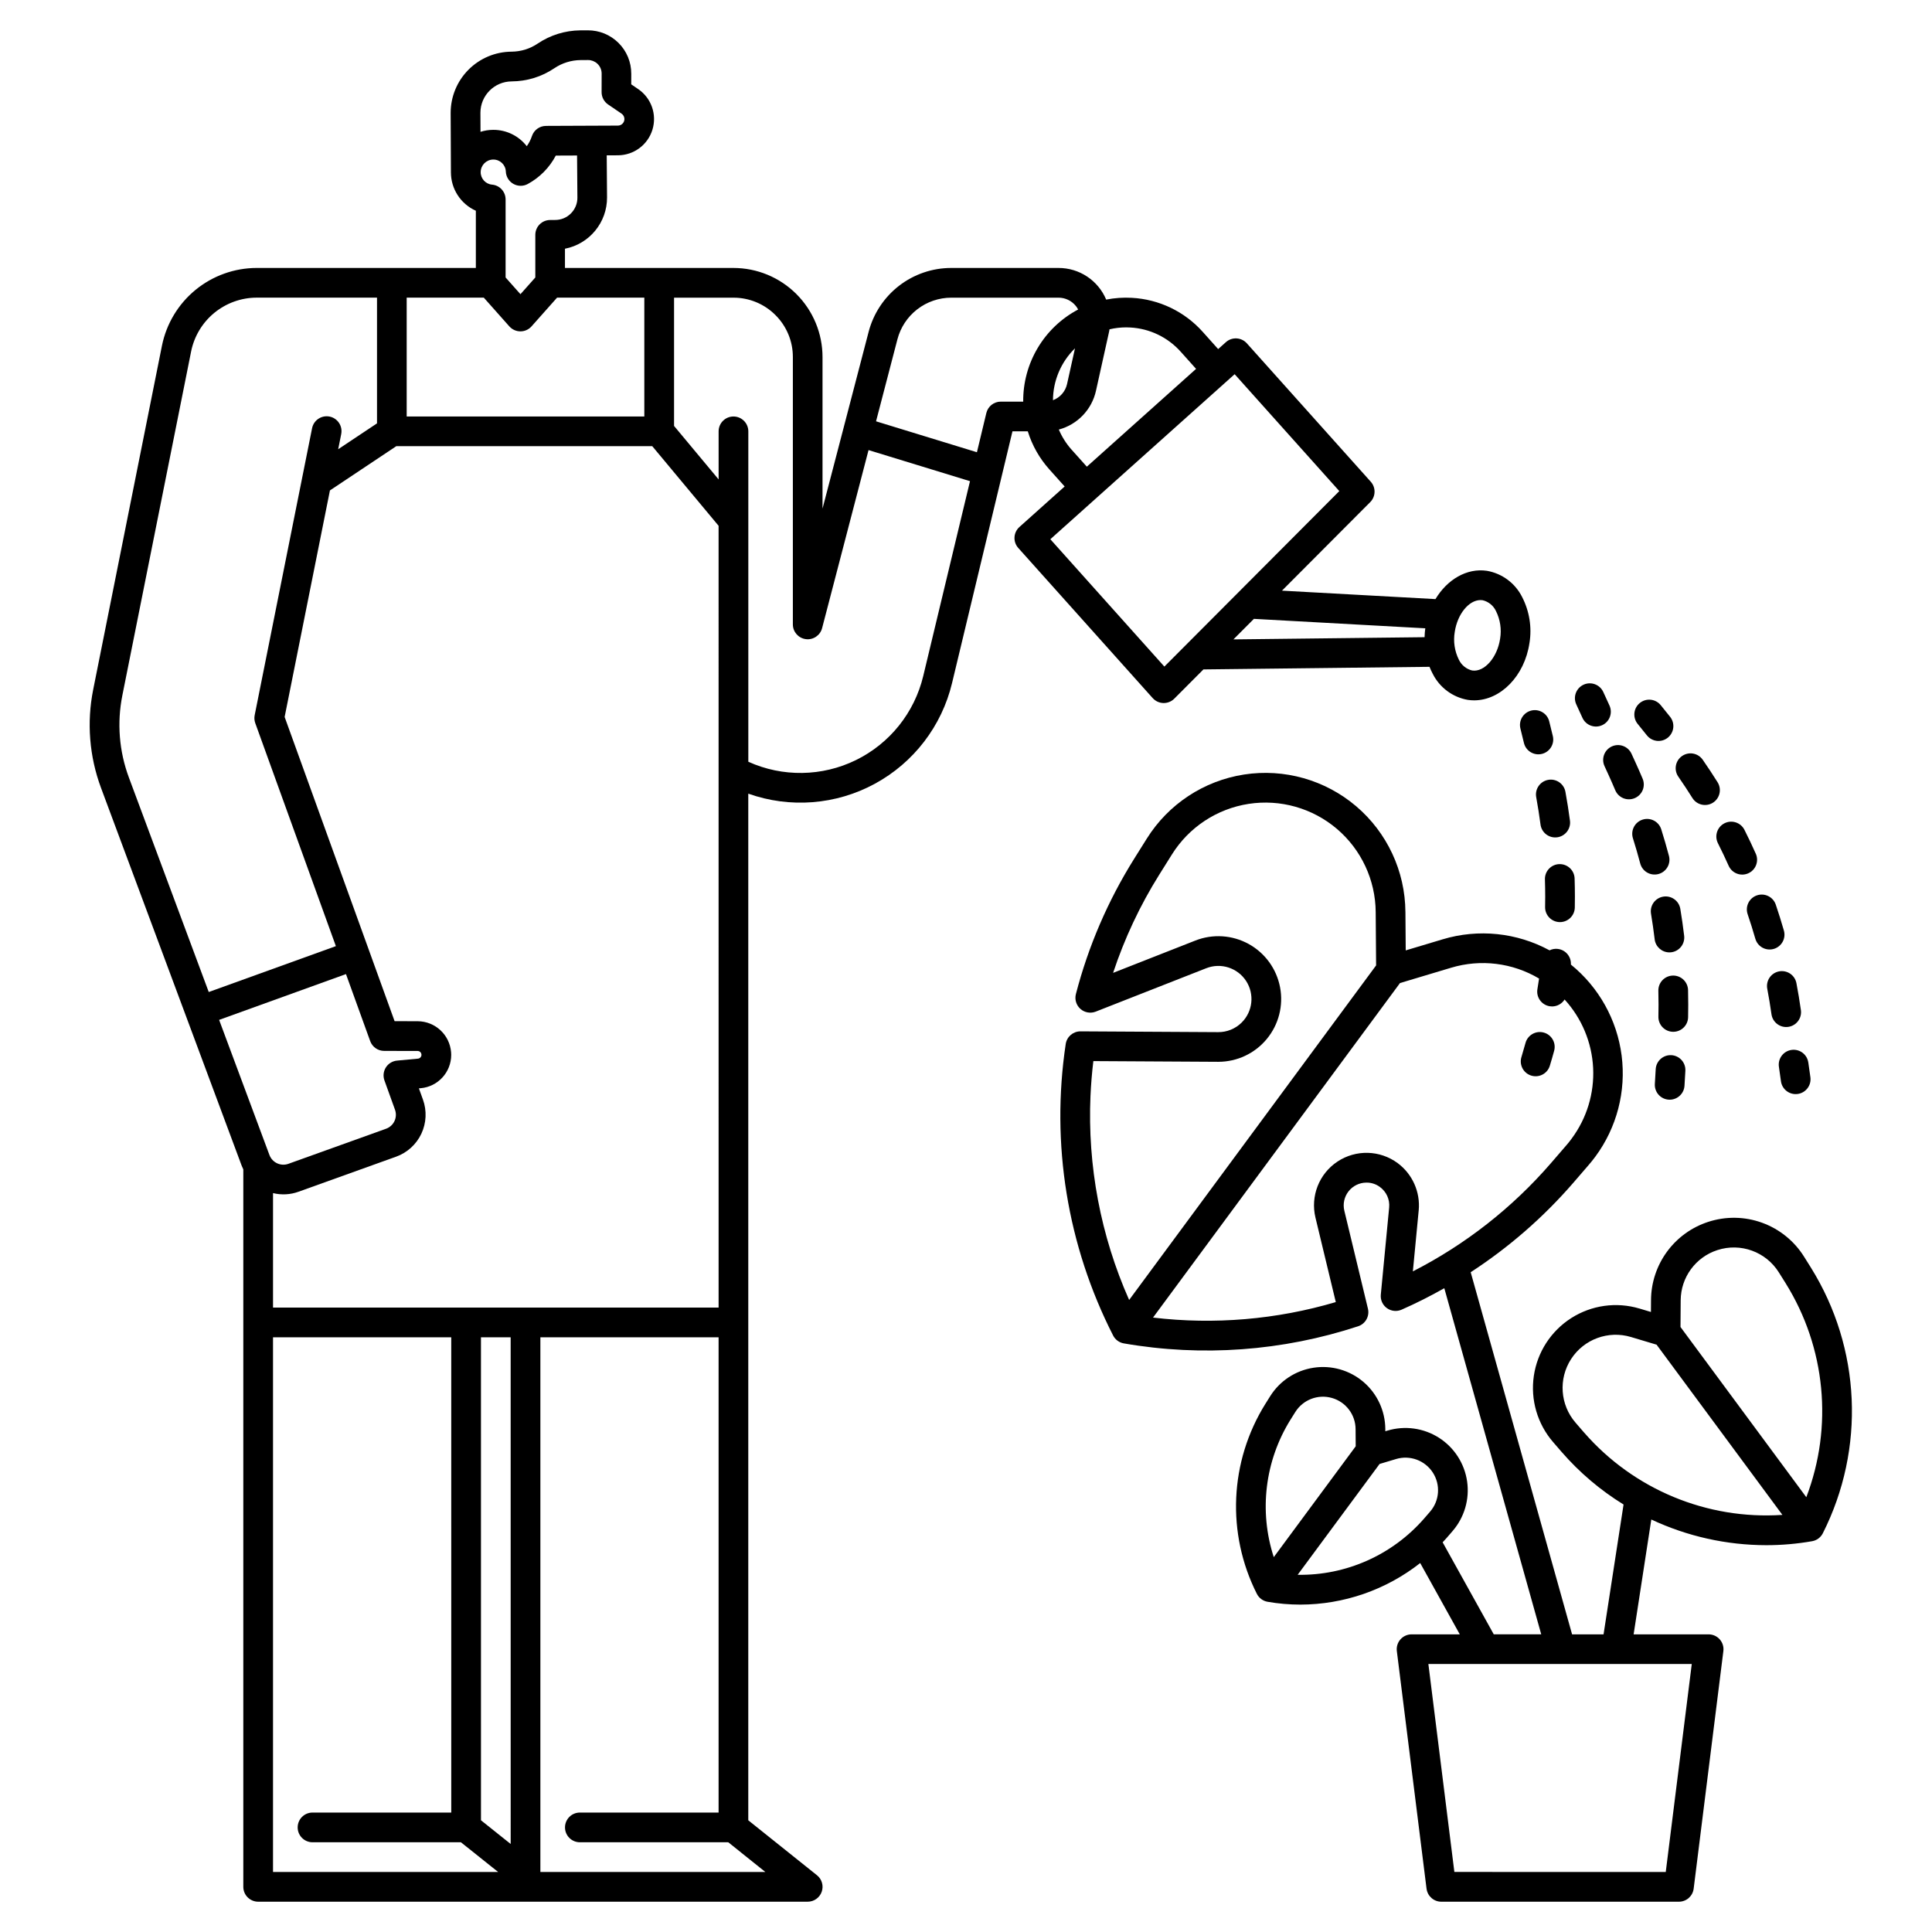 <?xml version="1.0" encoding="UTF-8"?>
<!-- Uploaded to: ICON Repo, www.iconrepo.com, Generator: ICON Repo Mixer Tools -->
<svg fill="#000000" width="800px" height="800px" version="1.1" viewBox="144 144 512 512" xmlns="http://www.w3.org/2000/svg">
 <g>
  <path d="m212.02 215.01c-5.914 0.012-11.637 2.066-16.211 5.816-4.57 3.746-7.707 8.961-8.883 14.754l-18.223 91.141c-1.75 8.723-1.031 17.766 2.078 26.105l37.238 100.02c0.137 0.363 0.297 0.715 0.461 1.059v190.13c0 1.043 0.414 2.047 1.152 2.781 0.738 0.738 1.742 1.156 2.785 1.156h145.63c1.672 0 3.16-1.055 3.715-2.633 0.555-1.578 0.051-3.336-1.258-4.379l-18.203-14.562v-272.07c11.047 3.926 23.234 2.973 33.535-2.621 10.301-5.59 17.742-15.297 20.469-26.695l16.008-66.703h4.062c1.156 3.738 3.106 7.176 5.715 10.09l4.055 4.527-11.988 10.734c-1.617 1.449-1.758 3.938-0.309 5.555l35.625 39.789h0.004c0.723 0.809 1.742 1.281 2.824 1.309h0.105c1.047 0 2.051-0.414 2.789-1.156l7.727-7.754 59.914-0.688v0.004c0.246 0.629 0.527 1.242 0.848 1.84 1.832 3.652 5.289 6.223 9.316 6.922 0.551 0.078 1.105 0.121 1.66 0.121 6.988 0 13.375-6.445 14.66-15.188h0.004c0.676-4.176-0.012-8.461-1.957-12.219-1.836-3.652-5.293-6.219-9.32-6.922-5.332-0.789-10.527 2.316-13.637 7.496l-40.676-2.238 23.391-23.465-0.004 0.004c1.473-1.48 1.539-3.852 0.145-5.406l-32.84-36.676c-1.449-1.617-3.938-1.758-5.559-0.305l-2.043 1.828-4.055-4.527c-4.816-5.414-11.598-8.672-18.832-9.055-2.273-0.125-4.555 0.031-6.789 0.469-2.141-5.094-7.129-8.402-12.652-8.383h-28.395c-5.008-0.004-9.875 1.656-13.84 4.719-3.961 3.062-6.797 7.352-8.062 12.195l-12.223 46.859v-40.16c0-6.262-2.488-12.266-6.918-16.695-4.43-4.43-10.434-6.918-16.695-6.918h-44.641v-5.098c6.5-1.266 11.184-6.977 11.152-13.602l-0.086-11.145 2.996-0.012h-0.004c4.199-0.027 7.894-2.777 9.125-6.793 1.23-4.012-0.289-8.363-3.75-10.734l-1.871-1.277 0.008-2.824-0.004-0.004c0.012-3.059-1.203-5.992-3.371-8.148-2.164-2.16-5.102-3.359-8.16-3.34l-1.977 0.012 0.004-0.004c-4.027 0.035-7.949 1.254-11.289 3.504-1.02 0.688-2.133 1.223-3.309 1.59-1.184 0.359-2.41 0.547-3.648 0.555-4.289 0.031-8.387 1.758-11.406 4.805-3.019 3.043-4.711 7.16-4.703 11.449l0.07 15.699v0.02c0 4.398 2.586 8.387 6.606 10.18v15.168zm317.5 96.477c0.703-4.762 3.754-8.461 6.832-8.461v-0.004c0.188 0 0.371 0.016 0.555 0.043 1.562 0.367 2.867 1.43 3.547 2.883 1.125 2.266 1.508 4.824 1.09 7.316-0.734 4.961-4.16 8.902-7.387 8.426v0.004c-1.562-0.371-2.871-1.434-3.551-2.887-1.125-2.262-1.504-4.824-1.086-7.32zm-250.54-80.992c0.746 0.84 1.816 1.32 2.941 1.32 1.121 0 2.195-0.48 2.941-1.32l6.766-7.613h23.125v31.488h-62.977v-31.488h20.438zm0.355 402.18-7.871-6.281-0.004-128h7.871zm-62.98-142.15v-30.34c2.231 0.543 4.574 0.422 6.734-0.355l25.895-9.301c2.945-1.062 5.352-3.254 6.684-6.09 1.332-2.836 1.48-6.086 0.418-9.035l-1.074-2.977 0.5-0.047v0.004c4.57-0.418 8.066-4.25 8.059-8.84 0-0.223-0.012-0.43-0.031-0.703-0.375-4.617-4.215-8.18-8.848-8.203l-6.121-0.016-29.141-80.621 12.004-60.031 17.602-11.734h67.812l17.586 21.105 0.004 207.18zm-39.926-162.26 18.223-91.141c0.812-4.016 2.984-7.621 6.148-10.219 3.168-2.594 7.133-4.019 11.227-4.027h31.883v33.32l-10.289 6.856 0.797-3.981h-0.004c0.219-1.027 0.016-2.102-0.562-2.981s-1.484-1.492-2.516-1.699c-1.031-0.203-2.102 0.012-2.977 0.602-0.871 0.586-1.469 1.5-1.664 2.535l-15.203 76.004c-0.141 0.707-0.086 1.434 0.16 2.113l21.359 59.09-33.691 12.16-21.156-56.824c-2.598-6.965-3.199-14.52-1.734-21.809zm25.641 86.016 33.617-12.137 6.418 17.758c0.562 1.555 2.039 2.594 3.695 2.598l8.883 0.02c0.527 0 0.961 0.406 1.004 0.93l0.008 0.098c-0.008 0.523-0.41 0.953-0.926 1.004l-5.551 0.52c-1.211 0.113-2.305 0.781-2.957 1.809s-0.789 2.301-0.379 3.445l2.797 7.762c0.742 2.043-0.316 4.297-2.359 5.039l-25.887 9.297c-2.031 0.727-4.269-0.312-5.027-2.332zm14.285 84.117h47.23l0.004 125.95h-36.77c-2.172 0-3.934 1.762-3.934 3.938 0 2.172 1.762 3.934 3.934 3.934h39.328l9.863 7.871h-59.656zm130.48 141.7h-59.629v-141.7h47.23v125.95h-36.766c-2.176 0-3.938 1.762-3.938 3.938 0 2.172 1.762 3.934 3.938 3.934h39.328zm174.88-329.59c-0.105 0.781-0.168 1.566-0.188 2.356l-50.652 0.582 5.422-5.441zm-22.785-36.363-46.359 46.508-30.219-33.75 48.844-43.734zm-55.418-43.355h0.004c5.148 0.27 9.973 2.59 13.402 6.441l4.055 4.527-8.016 7.176-20.934 18.742-4.055-4.527h-0.004c-1.402-1.574-2.539-3.371-3.363-5.312 4.957-1.324 8.762-5.305 9.855-10.32l3.492-15.742c0.039-0.168 0.051-0.336 0.082-0.5v-0.004c1.438-0.336 2.91-0.508 4.387-0.512 0.363 0 0.73 0.012 1.098 0.031zm-20.469 19.273h0.004c0.027-5.18 2.129-10.133 5.836-13.754l-2.113 9.504c-0.445 1.953-1.848 3.551-3.727 4.25zm-41.215-16.145c0.824-3.16 2.676-5.957 5.262-7.953 2.582-1.996 5.758-3.078 9.023-3.078h28.395c1.793-0.004 3.488 0.809 4.606 2.207 0.23 0.293 0.434 0.602 0.605 0.93-4.434 2.344-8.137 5.859-10.703 10.168-2.566 4.305-3.902 9.234-3.856 14.246h-5.941c-1.82 0-3.402 1.246-3.828 3.016l-2.496 10.395-26.734-8.195zm-32.324-6.418c2.961 2.945 4.625 6.953 4.613 11.129v70.848c0 1.98 1.473 3.652 3.438 3.902 1.961 0.254 3.805-0.992 4.309-2.906l12.309-47.195 26.887 8.238-12.398 51.66c-2.332 9.707-8.871 17.863-17.832 22.254-8.965 4.391-19.422 4.551-28.516 0.441v-87.562c0-2.172-1.762-3.934-3.938-3.934-2.172 0-3.934 1.762-3.934 3.934v12.742l-11.809-14.176v-33.988h15.742c4.176-0.008 8.184 1.652 11.129 4.613zm-54.195-26.949c-1.105 1.117-2.609 1.746-4.184 1.742l-1.359 0.012h0.004c-2.164 0.016-3.906 1.773-3.906 3.938v11.293l-3.938 4.43-3.938-4.43v-20.684c0-2.039-1.559-3.742-3.59-3.922-1.715-0.152-3.027-1.598-3.012-3.32 0.012-1.832 1.492-3.316 3.328-3.328h0.02-0.004c1.785-0.008 3.254 1.398 3.32 3.18 0.055 1.359 0.809 2.594 1.992 3.266s2.629 0.684 3.824 0.031c3.168-1.719 5.754-4.34 7.426-7.527l5.637-0.023 0.086 11.156h0.004c0.012 1.566-0.605 3.074-1.711 4.188zm-15.715-34.98c2.008-0.012 4.008-0.316 5.93-0.906 1.914-0.594 3.731-1.465 5.391-2.586 2.051-1.383 4.465-2.133 6.938-2.156l1.984-0.012c0.895-0.004 1.758 0.328 2.422 0.926 0.758 0.68 1.188 1.648 1.184 2.668l-0.012 4.922v-0.004c-0.004 1.305 0.641 2.527 1.719 3.262l3.598 2.453c0.227 0.16 0.41 0.371 0.535 0.617 0.129 0.242 0.195 0.516 0.195 0.793 0.004 0.953-0.766 1.73-1.719 1.738l-19.07 0.078v0.004c-1.684 0.004-3.176 1.082-3.715 2.68-0.32 0.961-0.785 1.871-1.371 2.699-2.121-2.746-5.398-4.348-8.867-4.336h-0.059c-1.133 0.004-2.258 0.18-3.336 0.523l-0.023-5.062c0.012-4.566 3.707-8.273 8.277-8.301z"/>
  <path d="m568.89 327.39c-0.906-1.977-3.242-2.848-5.219-1.945-1.977 0.906-2.848 3.242-1.941 5.219l1.637 3.578c0.906 1.977 3.242 2.848 5.219 1.941 1.977-0.902 2.844-3.238 1.941-5.215z"/>
  <path d="m571.15 341.81c-1.973 0.906-2.844 3.238-1.941 5.215l1.051 2.297c0.609 1.332 1.203 2.684 1.762 4.016h0.004c0.391 0.984 1.16 1.77 2.133 2.18 0.977 0.41 2.078 0.41 3.051 0 0.977-0.41 1.746-1.195 2.137-2.18 0.387-0.984 0.363-2.086-0.066-3.051-0.59-1.402-1.219-2.828-1.859-4.231l-1.051-2.297c-0.434-0.949-1.227-1.691-2.203-2.055-0.98-0.367-2.062-0.328-3.016 0.105z"/>
  <path d="m591.4 410.23c0-1.285-0.016-2.57-0.047-3.856-0.055-2.172-1.859-3.891-4.035-3.836-2.172 0.055-3.891 1.859-3.836 4.035 0.031 1.219 0.047 2.438 0.047 3.656 0 1.062-0.012 2.125-0.035 3.188-0.047 2.172 1.676 3.973 3.848 4.019h0.09c2.141 0 3.887-1.711 3.934-3.852 0.027-1.117 0.039-2.234 0.035-3.356z"/>
  <path d="m586.27 370.75c-0.613-2.316-1.289-4.648-2.008-6.926-0.305-1.008-1-1.852-1.93-2.344-0.93-0.492-2.019-0.59-3.023-0.273-1 0.316-1.836 1.02-2.316 1.957-0.48 0.938-0.566 2.027-0.238 3.027 0.684 2.164 1.324 4.375 1.906 6.574 0.254 1.027 0.906 1.906 1.816 2.445 0.906 0.539 1.996 0.691 3.016 0.422 1.023-0.27 1.891-0.941 2.414-1.859 0.523-0.918 0.652-2.008 0.363-3.023z"/>
  <path d="m584.77 381.62c-2.144 0.355-3.59 2.383-3.234 4.527 0.371 2.238 0.699 4.519 0.969 6.777h-0.004c0.238 1.977 1.914 3.465 3.906 3.469 0.156 0 0.312-0.008 0.469-0.027 1.039-0.125 1.984-0.656 2.629-1.477 0.645-0.82 0.938-1.863 0.816-2.898-0.285-2.379-0.625-4.781-1.02-7.141-0.359-2.144-2.391-3.59-4.531-3.231z"/>
  <path d="m586.94 423.63c-2.168-0.121-4.027 1.531-4.16 3.699l-0.23 3.93c-0.062 1.043 0.293 2.066 0.984 2.848 0.695 0.781 1.672 1.258 2.715 1.316 0.078 0 0.156 0.008 0.234 0.008 2.082-0.004 3.805-1.625 3.926-3.707l0.23-3.93c0.062-1.043-0.293-2.066-0.984-2.848-0.695-0.781-1.672-1.254-2.715-1.316z"/>
  <path d="m554.57 335.21c-0.242-1.02-0.883-1.898-1.777-2.441-0.891-0.547-1.969-0.715-2.984-0.465s-1.895 0.891-2.434 1.789c-0.543 0.895-0.703 1.973-0.449 2.988l0.934 3.824c0.516 2.109 2.644 3.402 4.758 2.887 1.012-0.246 1.887-0.887 2.43-1.781 0.543-0.891 0.707-1.961 0.457-2.977z"/>
  <path d="m556.85 395.47c-0.754-0.09-1.516 0.039-2.199 0.379-8.68-4.715-18.879-5.762-28.336-2.918l-9.785 2.934-0.078-10.215h-0.004c-0.074-10.781-4.84-20.996-13.047-27.984-8.211-6.984-19.055-10.055-29.707-8.41-10.656 1.648-20.066 7.848-25.781 16.988l-3.371 5.375v0.004c-6.934 11.082-12.133 23.16-15.418 35.816-0.371 1.434 0.094 2.953 1.203 3.934 1.105 0.98 2.672 1.258 4.047 0.719l29.293-11.504c3.879-1.527 8.293-0.113 10.566 3.379 2.269 3.492 1.773 8.102-1.191 11.031-1.656 1.637-3.894 2.547-6.223 2.527l-36.48-0.207h-0.023 0.004c-1.945 0-3.602 1.422-3.891 3.348-3.977 26.43 0.418 53.441 12.559 77.254 0.562 1.102 1.613 1.875 2.832 2.09 20.758 3.602 42.086 2.043 62.105-4.539 1.945-0.641 3.07-2.668 2.594-4.66l-6.258-25.969c-0.43-1.789-0.016-3.68 1.121-5.129 1.133-1.449 2.871-2.301 4.711-2.312 1.301-0.023 2.574 0.391 3.613 1.172 1.719 1.254 2.644 3.324 2.434 5.438l-2.211 23.086v0.004c-0.133 1.391 0.48 2.746 1.613 3.562 1.133 0.82 2.613 0.977 3.891 0.414 3.863-1.699 7.641-3.609 11.324-5.691l25.688 91.73h-12.578l-13.551-24.391c0.352-0.383 0.711-0.758 1.055-1.152l1.574-1.82h-0.004c3.141-3.629 4.547-8.445 3.856-13.195-0.695-4.75-3.418-8.961-7.465-11.543-4.051-2.578-9.02-3.269-13.617-1.895l-0.594 0.18v-0.621c-0.035-4.801-2.152-9.352-5.805-12.465-3.656-3.113-8.484-4.481-13.227-3.75-4.746 0.727-8.938 3.484-11.484 7.555l-1.277 2.039h-0.004c-9.484 15.234-10.336 34.312-2.242 50.332 0.559 1.105 1.609 1.879 2.828 2.094 2.871 0.5 5.777 0.75 8.691 0.75 11.523-0.016 22.707-3.894 31.766-11.012l10.492 18.895h-12.777c-1.129 0-2.203 0.488-2.953 1.336-0.746 0.844-1.094 1.973-0.953 3.094l7.871 62.977h0.004c0.246 1.969 1.922 3.445 3.902 3.445h62.977c1.984 0 3.656-1.477 3.906-3.445l7.871-62.977c0.141-1.121-0.207-2.246-0.953-3.094s-1.82-1.332-2.949-1.336h-19.879l4.684-30.434c9.535 4.469 19.934 6.789 30.465 6.805 4.074 0 8.141-0.352 12.152-1.055 1.223-0.211 2.269-0.988 2.832-2.09 11.316-22.406 10.129-49.09-3.141-70.398l-1.828-2.918c-2.598-4.152-6.508-7.316-11.113-8.988-4.602-1.672-9.633-1.75-14.289-0.23-4.383 1.422-8.203 4.191-10.926 7.91-2.719 3.719-4.199 8.203-4.227 12.809l-0.023 3.156-3.019-0.906v0.004c-6.113-1.828-12.715-0.91-18.094 2.519-5.379 3.43-9 9.027-9.922 15.34s0.945 12.711 5.121 17.535l2.254 2.606c4.731 5.449 10.262 10.145 16.406 13.926l-5.301 34.41h-8.34l-26.871-95.969c10.105-6.574 19.242-14.527 27.141-23.637l4.133-4.793c0.605-0.695 1.211-1.453 1.801-2.254 5.66-7.688 8.141-17.262 6.926-26.73-1.215-9.473-6.031-18.109-13.449-24.121 0.129-2.074-1.383-3.891-3.445-4.141zm-70.859 124.77 1.277-2.039 0.004-0.004c2.043-3.258 5.988-4.777 9.688-3.727 3.699 1.047 6.262 4.414 6.285 8.258l0.031 4.555-21.715 29.379h0.004c-3.969-12.199-2.352-25.531 4.426-36.426zm1.898 41.105 21.715-29.379 4.363-1.305 0.004-0.004c3.684-1.105 7.652 0.359 9.742 3.586 2.086 3.231 1.793 7.449-0.723 10.355l-1.574 1.82c-8.43 9.676-20.699 15.137-33.527 14.922zm111.23-86.051 0.004-0.004c6.144-2.008 12.867 0.43 16.293 5.914l1.832 2.918h-0.004c10.578 16.996 12.594 37.957 5.449 56.656l-33.344-45.109 0.051-7.086v0.004c0.035-6.066 3.953-11.426 9.719-13.297zm-35.324 48.34-2.254-2.609c-4.102-4.734-4.582-11.605-1.18-16.867 3.398-5.258 9.867-7.637 15.863-5.836l6.789 2.031 33.344 45.109c-19.969 1.34-39.418-6.738-52.562-21.836zm21.648 116.46-56.02-0.008-6.887-55.105h69.801zm-152.45-205.72c0.137-3.062 0.391-6.137 0.758-9.172l33.023 0.188h0.113c4.957-0.004 9.656-2.215 12.816-6.035 3.16-3.816 4.453-8.848 3.527-13.715-0.926-4.871-3.969-9.074-8.309-11.469-4.34-2.394-9.523-2.731-14.133-0.918l-21.801 8.566h-0.004c3.023-9.133 7.129-17.871 12.234-26.027l3.371-5.379c4.504-7.195 11.914-12.078 20.305-13.375s16.93 1.121 23.398 6.621c6.465 5.504 10.219 13.547 10.281 22.035l0.109 14.152-65.449 88.66v-0.004c-7.547-17.012-11.051-35.539-10.242-54.129zm127.49 11.406c-0.465 0.633-0.938 1.227-1.414 1.77l-4.144 4.801c-10.219 11.781-22.613 21.484-36.5 28.578l1.547-16.18h0.004c0.453-4.863-1.668-9.613-5.594-12.523-4.703-3.465-11.07-3.625-15.938-0.395-4.871 3.231-7.199 9.16-5.836 14.84l5.391 22.395h0.004c-15.703 4.637-32.18 6.035-48.438 4.106l65.449-88.652 13.555-4.062c7.828-2.352 16.281-1.309 23.301 2.871-0.141 0.934-0.281 1.871-0.438 2.797-0.363 2.144 1.078 4.176 3.223 4.539 0.219 0.035 0.441 0.055 0.664 0.055 1.348-0.004 2.598-0.699 3.316-1.84 4.551 4.977 7.223 11.383 7.562 18.117 0.336 6.734-1.684 13.375-5.715 18.781z"/>
  <path d="m557.23 373c-1.043 0.031-2.031 0.48-2.746 1.238-0.715 0.762-1.098 1.777-1.062 2.82 0.047 1.496 0.07 3.031 0.074 4.566 0 0.91-0.008 1.82-0.027 2.734-0.043 2.172 1.688 3.965 3.859 4.008h0.074c2.148 0 3.898-1.719 3.938-3.867 0.02-0.961 0.027-1.918 0.027-2.879 0-1.617-0.027-3.234-0.078-4.812-0.031-1.043-0.477-2.031-1.238-2.742-0.762-0.715-1.777-1.098-2.82-1.066z"/>
  <path d="m558.86 353.88c-0.176-1.035-0.762-1.961-1.625-2.562-0.859-0.602-1.926-0.836-2.961-0.645-1.035 0.188-1.953 0.785-2.543 1.652-0.594 0.867-0.816 1.938-0.613 2.969 0.434 2.375 0.816 4.801 1.133 7.211 0.254 1.957 1.922 3.422 3.894 3.422 0.176 0 0.348-0.008 0.52-0.031 1.035-0.137 1.973-0.68 2.609-1.508s0.918-1.875 0.781-2.91c-0.336-2.535-0.734-5.094-1.195-7.598z"/>
  <path d="m553.11 417.64c-1.008-0.277-2.082-0.145-2.988 0.375-0.91 0.516-1.574 1.371-1.848 2.379-0.336 1.23-0.691 2.457-1.062 3.68-0.324 1.004-0.23 2.098 0.258 3.035 0.488 0.934 1.332 1.633 2.344 1.941 1.012 0.305 2.102 0.195 3.027-0.312 0.93-0.504 1.613-1.363 1.902-2.379 0.395-1.289 0.766-2.586 1.121-3.883 0.277-1.008 0.141-2.082-0.375-2.988-0.516-0.91-1.371-1.574-2.379-1.848z"/>
  <path d="m584.12 330.89c-1.363-1.695-3.84-1.965-5.535-0.602-1.695 1.363-1.961 3.84-0.602 5.535l2.469 3.066c1.363 1.695 3.84 1.965 5.535 0.602 0.812-0.656 1.332-1.605 1.445-2.644 0.113-1.035-0.191-2.078-0.844-2.891z"/>
  <path d="m620.08 404.59c-0.188-1.035-0.777-1.949-1.645-2.543-0.863-0.594-1.93-0.816-2.957-0.621-1.031 0.195-1.941 0.793-2.531 1.664-0.586 0.867-0.801 1.934-0.602 2.965 0.422 2.227 0.797 4.492 1.113 6.734v-0.004c0.305 2.152 2.297 3.652 4.449 3.348 2.152-0.305 3.652-2.297 3.348-4.449-0.336-2.363-0.73-4.75-1.176-7.094z"/>
  <path d="m606.27 363.86c-1-1.902-3.34-2.652-5.258-1.688-1.918 0.969-2.707 3.297-1.773 5.231 1.023 2.031 2.008 4.106 2.93 6.164v-0.004c0.93 1.91 3.207 2.738 5.144 1.871 1.938-0.863 2.84-3.113 2.039-5.078-0.965-2.172-2.004-4.356-3.082-6.496z"/>
  <path d="m595.24 345.34c-1.238-1.785-3.691-2.227-5.477-0.988-1.785 1.238-2.231 3.691-0.988 5.477 1.301 1.871 2.562 3.785 3.758 5.695 1.164 1.812 3.574 2.352 5.402 1.207 1.824-1.145 2.391-3.547 1.266-5.387-1.258-2.012-2.594-4.031-3.961-6.004z"/>
  <path d="m614.6 383.74c-0.699-2.059-2.938-3.16-4.996-2.461-2.059 0.699-3.16 2.934-2.461 4.992 0.727 2.141 1.414 4.328 2.039 6.512h0.004c0.602 2.086 2.781 3.293 4.871 2.691 2.09-0.602 3.293-2.781 2.691-4.871-0.664-2.297-1.383-4.606-2.148-6.863z"/>
  <path d="m618.77 422.24c-2.152 0.305-3.648 2.297-3.344 4.449l0.551 3.898v-0.004c0.312 2.144 2.301 3.633 4.445 3.328 2.148-0.301 3.644-2.285 3.352-4.43l-0.551-3.898h-0.004c-0.145-1.035-0.695-1.969-1.531-2.594-0.832-0.629-1.883-0.898-2.918-0.75z"/>
 </g>
</svg>